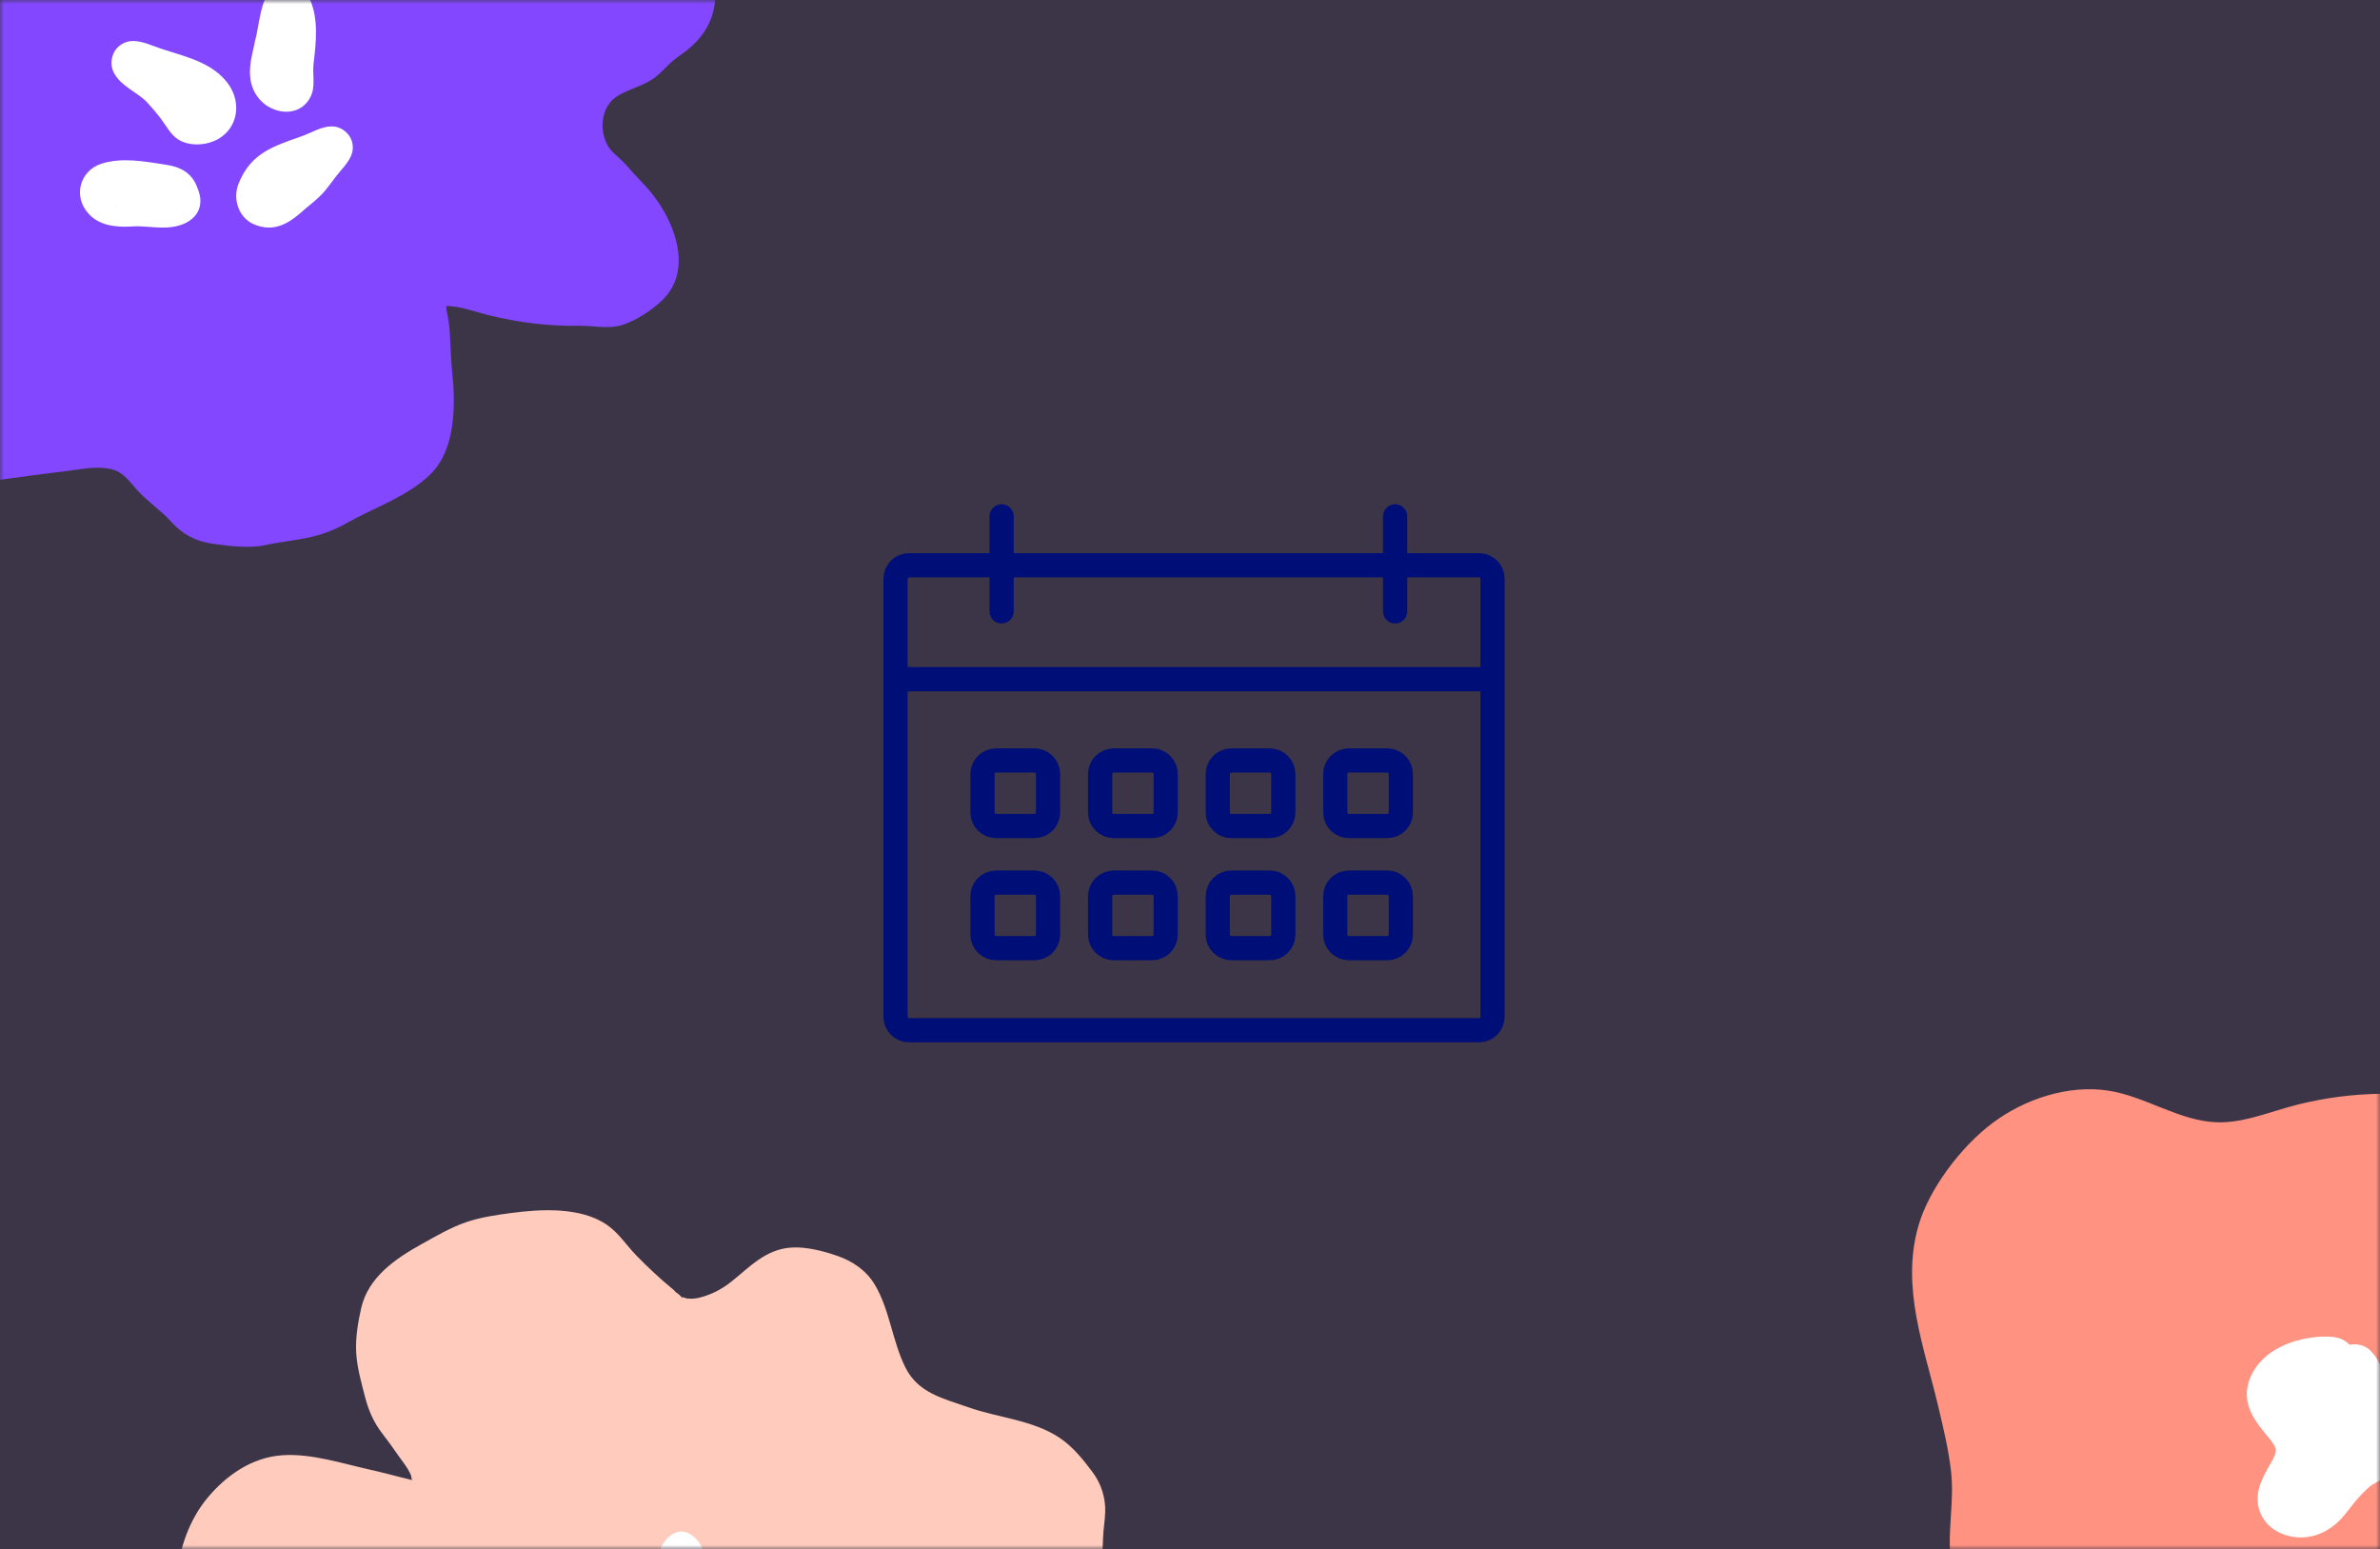 <?xml version="1.0" encoding="UTF-8"?> <svg xmlns="http://www.w3.org/2000/svg" width="295" height="192" viewBox="0 0 295 192" fill="none"><rect x="0" y="0" width="295" height="192" fill="#333333" stroke="none"/><rect x="0" y="0" width="295" height="192" fill="#8247FE" opacity="0.1"></rect><mask id="mask0_34_1887" style="mask-type:alpha" maskUnits="userSpaceOnUse" x="0" y="0" width="295" height="192"><rect x="0" y="0" width="295" height="192" fill="#8247FE"></rect></mask><g mask="url(#mask0_34_1887)"><path d="M-27.988 3.139C-28.387 6.936 -26.303 9.927 -24.21 12.899C-23.284 14.223 -21.979 15.205 -20.979 16.474C-20.099 17.585 -18.886 18.752 -19.034 20.289C-19.164 21.595 -20.275 22.493 -21.312 23.141C-22.895 24.122 -24.636 24.706 -26.137 25.854C-29.044 28.076 -31.489 31.04 -33.526 34.068C-37.684 40.263 -36.443 49.745 -30.989 54.81C-26.062 59.385 -19.015 60.209 -12.552 60.551C-11.154 60.626 -9.746 60.579 -8.357 60.459C-2.931 59.977 2.496 59.051 7.913 58.431C9.922 58.2 11.848 57.69 13.858 58.172C15.274 58.505 16.034 59.663 16.969 60.709C18.275 62.181 19.951 63.237 21.256 64.709C22.627 66.246 24.322 67.108 26.359 67.395C28.34 67.672 30.841 67.997 32.804 67.571C34.508 67.2 36.211 67.034 37.925 66.691C39.814 66.311 41.323 65.756 43.008 64.811C46.407 62.894 50.435 61.579 53.296 58.838C55.815 56.422 56.287 52.532 56.25 49.217C56.232 47.597 56.009 45.995 55.908 44.383C55.796 42.448 55.824 40.291 55.333 38.411C55.333 38.438 55.361 38.059 55.296 37.957C55.546 37.892 56.056 37.966 56.297 38.003C57.741 38.188 59.13 38.707 60.538 39.059C64.279 39.985 68.001 40.448 71.863 40.383C73.678 40.355 75.409 40.837 77.187 40.254C78.928 39.679 80.678 38.531 82.012 37.281C85.243 34.244 84.29 29.771 82.373 26.317C81.475 24.706 80.354 23.354 79.058 22.048C78.447 21.437 77.919 20.761 77.326 20.141C76.743 19.529 75.974 19.011 75.502 18.317C74.159 16.298 74.446 13.196 76.539 11.899C78.021 10.973 79.808 10.658 81.197 9.584C81.9 9.047 82.465 8.39 83.104 7.797C83.743 7.204 84.493 6.751 85.179 6.204C86.781 4.908 87.957 3.343 88.438 1.306C88.67 0.306 88.688 -0.75 88.725 -1.769C88.762 -2.834 88.957 -3.871 88.994 -4.926C89.068 -6.76 88.484 -8.584 87.382 -10.038C86.197 -11.621 84.91 -13.223 83.262 -14.325C79.854 -16.603 75.483 -16.853 71.696 -18.196C68.51 -19.326 65.436 -19.974 63.825 -23.196C62.167 -26.512 61.862 -30.475 59.954 -33.651C58.889 -35.42 57.167 -36.596 55.25 -37.253C53.481 -37.864 51.324 -38.429 49.435 -38.3C46.184 -38.077 44.184 -35.818 41.851 -33.966C40.684 -33.04 39.341 -32.355 37.897 -31.993C37.563 -31.91 36.998 -31.808 36.313 -31.882C36.063 -31.91 35.498 -32.271 35.795 -31.855C35.545 -32.197 35.239 -32.466 34.897 -32.679C34.776 -32.836 34.628 -32.984 34.452 -33.123C32.878 -34.401 31.396 -35.809 29.979 -37.253C28.683 -38.568 27.729 -40.142 26.174 -41.198C22.868 -43.43 17.923 -43.152 14.154 -42.652C12.274 -42.402 10.339 -42.124 8.542 -41.513C6.57 -40.846 4.681 -39.735 2.866 -38.725C-0.449 -36.883 -3.857 -34.549 -4.737 -30.641C-5.144 -28.826 -5.468 -26.891 -5.357 -25.03C-5.246 -23.187 -4.737 -21.4 -4.283 -19.622C-3.82 -17.826 -3.181 -16.298 -2.033 -14.825C-1.412 -14.02 -0.81 -13.205 -0.236 -12.362C0.347 -11.51 1.134 -10.603 1.533 -9.64C1.579 -9.538 1.607 -9.121 1.69 -9.019C1.644 -9.019 1.597 -9.028 1.514 -9.056C-0.218 -9.464 -1.931 -9.954 -3.672 -10.334C-7.209 -11.121 -10.987 -12.381 -14.645 -12.14C-18.46 -11.89 -21.72 -9.63 -24.109 -6.751C-26.405 -3.982 -27.618 -0.389 -27.988 3.176V3.139ZM1.764 -9.047C1.773 -9.047 1.792 -9.066 1.81 -9.084C1.81 -9.084 1.866 -9.038 1.764 -9.047Z" fill="#8247FE"></path><path d="M37.277 16.927C33.86 18.131 31.128 18.983 29.619 22.641C28.721 24.706 29.637 27.262 31.86 27.947C34.277 28.78 36.082 27.474 37.814 25.9C38.453 25.363 39.11 24.854 39.703 24.261C40.611 23.391 41.259 22.289 42.064 21.354C42.87 20.4 43.889 19.326 43.713 17.983C43.592 16.779 42.537 15.779 41.351 15.677C39.907 15.575 38.638 16.464 37.314 16.918L37.268 16.936L37.277 16.927Z" fill="white"></path><path d="M24.451 23.233C23.803 21.465 22.433 20.687 20.572 20.418C17.932 20.011 15.117 19.465 12.534 20.298C9.858 21.196 9.034 24.382 10.978 26.484C12.274 27.947 14.358 28.188 16.201 28.076C17.895 27.938 19.59 28.363 21.275 28.141C23.951 27.799 25.628 25.937 24.47 23.289L24.451 23.243V23.233ZM14.312 25.502C14.265 25.502 14.228 25.511 14.173 25.521C14.219 25.521 14.275 25.511 14.321 25.502H14.312ZM14.451 25.493C14.451 25.484 14.525 25.465 14.534 25.465C14.515 25.493 14.441 25.53 14.414 25.548C14.414 25.548 14.423 25.521 14.432 25.511L14.451 25.493Z" fill="white"></path><path d="M31.554 5.371C31.249 6.723 30.869 8.158 31.008 9.519C31.166 11.427 32.369 12.918 33.842 13.501C35.37 14.168 37.453 13.973 38.453 12.075C39.138 10.806 38.731 9.408 38.851 8.019C39.194 5.26 39.49 2.343 38.425 -0.046C37.601 -2.121 35.592 -3.537 33.795 -1.63C32.175 0.157 32.193 3.019 31.554 5.315V5.362C31.545 5.362 31.545 5.362 31.545 5.362L31.554 5.371Z" fill="white"></path><path d="M14.201 9.167C15.034 10.649 16.877 11.39 18.072 12.52C18.72 13.205 19.35 13.945 19.933 14.705C20.618 15.612 21.146 16.677 22.072 17.279C23.026 17.89 24.294 18.011 25.424 17.807C29.276 17.085 30.443 12.927 27.999 10.028C25.748 7.334 22.017 6.852 18.905 5.658C17.711 5.195 16.266 4.732 15.099 5.473C13.858 6.186 13.451 7.917 14.183 9.14L14.21 9.186L14.201 9.167Z" fill="white"></path><path d="M21.883 195.399C21.491 199.135 23.541 202.078 25.601 205.003C26.512 206.306 27.796 207.272 28.78 208.52C29.646 209.613 30.84 210.761 30.694 212.274C30.566 213.559 29.473 214.442 28.452 215.08C26.894 216.046 25.181 216.62 23.705 217.75C20.844 219.937 18.439 222.852 16.434 225.832C12.343 231.928 13.564 241.258 18.931 246.242C23.778 250.743 30.712 251.554 37.072 251.891C38.448 251.964 39.833 251.918 41.2 251.8C46.539 251.326 51.878 250.415 57.209 249.804C59.186 249.577 61.081 249.076 63.058 249.549C64.452 249.877 65.199 251.016 66.12 252.046C67.404 253.495 69.053 254.533 70.338 255.982C71.687 257.495 73.354 258.342 75.359 258.624C77.309 258.898 79.769 259.217 81.7 258.798C83.377 258.433 85.053 258.269 86.739 257.932C88.598 257.558 90.083 257.012 91.741 256.082C95.085 254.196 99.049 252.902 101.864 250.205C104.343 247.827 104.807 244 104.771 240.738C104.753 239.144 104.534 237.568 104.434 235.982C104.324 234.078 104.352 231.955 103.869 230.105C103.869 230.133 103.896 229.759 103.832 229.659C104.078 229.595 104.579 229.668 104.816 229.704C106.238 229.887 107.605 230.397 108.989 230.743C112.671 231.654 116.333 232.11 120.133 232.046C121.919 232.019 123.623 232.492 125.372 231.918C127.085 231.354 128.807 230.224 130.119 228.994C133.299 226.005 132.361 221.604 130.475 218.206C129.591 216.62 128.488 215.29 127.213 214.005C126.611 213.404 126.092 212.739 125.509 212.128C124.935 211.527 124.178 211.017 123.714 210.333C122.393 208.347 122.675 205.294 124.734 204.019C126.192 203.108 127.951 202.798 129.317 201.741C130.01 201.213 130.566 200.566 131.194 199.982C131.823 199.399 132.561 198.953 133.235 198.415C134.812 197.14 135.969 195.6 136.443 193.595C136.67 192.611 136.689 191.572 136.725 190.57C136.762 189.522 136.953 188.502 136.989 187.463C137.062 185.659 136.488 183.864 135.404 182.434C134.238 180.876 132.971 179.299 131.349 178.215C127.996 175.973 123.696 175.727 119.969 174.406C116.835 173.295 113.81 172.657 112.224 169.486C110.593 166.224 110.292 162.324 108.415 159.199C107.368 157.459 105.673 156.302 103.787 155.655C102.046 155.053 99.924 154.498 98.065 154.625C94.867 154.844 92.898 157.067 90.602 158.889C89.454 159.8 88.133 160.475 86.712 160.83C86.384 160.912 85.828 161.012 85.154 160.939C84.908 160.912 84.352 160.557 84.643 160.967C84.397 160.63 84.097 160.365 83.76 160.156C83.641 160.001 83.495 159.855 83.322 159.718C81.773 158.461 80.315 157.076 78.921 155.655C77.646 154.361 76.707 152.812 75.177 151.773C71.924 149.577 67.058 149.851 63.35 150.343C61.5 150.589 59.596 150.862 57.828 151.463C55.887 152.119 54.029 153.213 52.243 154.206C48.981 156.019 45.628 158.315 44.762 162.16C44.361 163.946 44.042 165.851 44.152 167.682C44.261 169.495 44.762 171.254 45.209 173.003C45.664 174.771 46.293 176.274 47.423 177.723C48.033 178.516 48.625 179.317 49.19 180.147C49.764 180.985 50.539 181.878 50.931 182.825C50.976 182.926 51.004 183.336 51.086 183.436C51.04 183.436 50.994 183.427 50.912 183.399C49.209 182.999 47.523 182.516 45.81 182.142C42.329 181.368 38.612 180.128 35.013 180.365C31.259 180.611 28.052 182.834 25.701 185.668C23.441 188.393 22.247 191.928 21.883 195.436V195.399ZM51.158 183.409C51.167 183.409 51.186 183.39 51.204 183.372C51.204 183.372 51.259 183.418 51.158 183.409Z" fill="#FFCBBD"></path><path d="M80.471 197.595C80.17 198.925 79.797 200.338 79.933 201.677C80.088 203.554 81.273 205.021 82.722 205.595C84.225 206.251 86.275 206.06 87.259 204.192C87.933 202.944 87.532 201.568 87.651 200.201C87.988 197.486 88.279 194.616 87.232 192.265C86.421 190.224 84.444 188.83 82.676 190.707C81.081 192.465 81.1 195.281 80.471 197.54V197.586C80.462 197.586 80.462 197.586 80.462 197.586L80.471 197.595Z" fill="white"></path><path d="M338.682 162.904C337.284 160.6 335.503 158.561 332.926 157.577C330.849 156.781 328.615 156.624 326.53 155.765C324.64 154.984 322.672 153.969 321.164 152.563C319.462 150.978 318.634 148.619 317.337 146.706C314.182 142.035 309.848 137.865 304.216 136.529C297.625 134.959 290.119 135.389 283.629 137.217C280.74 138.037 277.858 139.177 274.851 139.099C270.126 138.974 265.963 135.873 261.285 135.17C256.326 134.421 250.96 136.217 247 139.169C243.111 142.067 239.065 147.37 237.761 152.024C235.621 159.623 238.495 166.926 240.221 174.22C240.862 176.923 241.549 179.734 241.846 182.499C242.127 185.131 241.752 187.802 241.682 190.434C241.533 196.127 243.236 201.274 248.086 204.593C252.522 207.632 257.77 209.053 263.011 209.959C265.971 210.474 269.095 210.912 271.797 212.318C274.14 213.528 275.749 214.286 278.365 215.02C281.154 215.809 283.895 216.769 286.566 217.894C291.478 219.971 296.242 222.627 301.506 223.509C303.311 223.814 305.138 223.9 306.966 223.986C307.825 224.025 308.684 224.064 309.543 224.111C315.221 224.376 321.149 223.697 326.209 220.885C330.872 218.292 333.863 213.13 334.972 208.006C335.55 205.328 335.839 202.477 336.183 199.759C336.495 197.252 336.402 194.729 336.433 192.215C336.456 189.957 336.503 187.513 337.487 185.428C338.705 182.835 340.822 180.843 341.798 178.094C343.579 173.096 341.259 167.207 338.659 162.927L338.682 162.904Z" fill="#FF9280"></path><path d="M298.578 171.877C297.937 171.424 297.188 171.135 296.438 170.901C296.188 170.823 295.93 170.745 295.672 170.667C295.633 170.612 295.594 170.589 295.594 170.643C295.594 170.643 295.594 170.643 295.587 170.643C295.493 170.378 295.407 170.112 295.313 169.847C294.962 168.917 294.556 168.175 293.868 167.449C293.189 166.731 292.174 166.488 291.236 166.676C290.713 166.121 289.979 165.77 289.112 165.7C286.753 165.497 284.043 166.09 281.997 167.301C279.553 168.746 277.78 171.596 278.772 174.455C279.186 175.642 279.881 176.563 280.662 177.532C280.935 177.868 281.216 178.196 281.489 178.539C281.497 178.578 281.857 179.094 281.88 179.125C281.958 179.281 282.005 179.367 282.021 179.398C282.044 179.469 282.06 179.539 282.083 179.609C282.083 179.648 282.083 179.789 282.083 179.922C282.052 179.992 282.005 180.179 281.974 180.312C281.935 180.375 281.708 180.906 281.716 180.89C281.63 181.046 281.544 181.203 281.45 181.359C280.935 182.265 280.404 183.178 280.084 184.178C279.24 186.857 280.552 189.348 283.208 190.231C285.871 191.113 288.479 190.137 290.307 188.114C290.627 187.755 290.924 187.372 291.213 186.998C291.314 186.865 291.416 186.74 291.518 186.607C291.533 186.584 291.572 186.537 291.635 186.451C291.775 186.279 291.908 186.115 292.049 185.951C292.423 185.514 292.822 185.084 293.244 184.686C293.368 184.569 293.501 184.451 293.626 184.334C293.689 184.28 293.743 184.241 293.775 184.209C293.853 184.155 293.939 184.092 294.025 184.038C294.228 183.905 294.438 183.78 294.657 183.663C294.696 183.639 294.993 183.499 295.087 183.452C295.532 183.28 295.985 183.139 296.422 182.968C297.844 182.413 298.984 181.531 299.89 180.304C301.928 177.571 301.343 173.845 298.562 171.885L298.578 171.877ZM295.344 176.696C295.344 176.696 295.337 176.696 295.329 176.688C295.329 176.688 295.337 176.688 295.344 176.696ZM295.321 176.462C295.321 176.415 295.321 176.423 295.321 176.462V176.462ZM295.61 170.698C295.618 170.729 295.633 170.768 295.657 170.839C295.641 170.792 295.626 170.745 295.61 170.698Z" fill="white"></path></g><path d="M183.318 70.055H112.682C111.753 70.055 111 70.808 111 71.736V126.009C111 126.937 111.753 127.69 112.682 127.69H183.318C184.247 127.69 185 126.937 185 126.009V71.736C185 70.808 184.247 70.055 183.318 70.055Z" stroke="#000E77" stroke-width="3" stroke-linecap="round" stroke-linejoin="round"></path><path d="M112.379 84.182H184.697" stroke="#000E77" stroke-width="3" stroke-linecap="round" stroke-linejoin="round"></path><path d="M124.151 75.773V64" stroke="#000E77" stroke-width="3" stroke-linecap="round" stroke-linejoin="round"></path><path d="M172.924 75.773V64" stroke="#000E77" stroke-width="3" stroke-linecap="round" stroke-linejoin="round"></path><path d="M128.222 94.256H123.462C122.533 94.256 121.78 95.009 121.78 95.938V100.697C121.78 101.626 122.533 102.379 123.462 102.379H128.222C129.15 102.379 129.903 101.626 129.903 100.697V95.938C129.903 95.009 129.15 94.256 128.222 94.256Z" stroke="#000E77" stroke-width="3" stroke-linecap="round" stroke-linejoin="round"></path><path d="M142.803 94.256H138.043C137.114 94.256 136.361 95.009 136.361 95.938V100.697C136.361 101.626 137.114 102.379 138.043 102.379H142.803C143.732 102.379 144.485 101.626 144.485 100.697V95.938C144.485 95.009 143.732 94.256 142.803 94.256Z" stroke="#000E77" stroke-width="3" stroke-linecap="round" stroke-linejoin="round"></path><path d="M157.384 94.256H152.624C151.695 94.256 150.942 95.009 150.942 95.938V100.697C150.942 101.626 151.695 102.379 152.624 102.379H157.384C158.313 102.379 159.066 101.626 159.066 100.697V95.938C159.066 95.009 158.313 94.256 157.384 94.256Z" stroke="#000E77" stroke-width="3" stroke-linecap="round" stroke-linejoin="round"></path><path d="M171.949 94.256H167.19C166.261 94.256 165.508 95.009 165.508 95.938V100.697C165.508 101.626 166.261 102.379 167.19 102.379H171.949C172.878 102.379 173.631 101.626 173.631 100.697V95.938C173.631 95.009 172.878 94.256 171.949 94.256Z" stroke="#000E77" stroke-width="3" stroke-linecap="round" stroke-linejoin="round"></path><path d="M128.222 109.392H123.462C122.533 109.392 121.78 110.145 121.78 111.074V115.834C121.78 116.762 122.533 117.515 123.462 117.515H128.222C129.15 117.515 129.903 116.762 129.903 115.834V111.074C129.903 110.145 129.15 109.392 128.222 109.392Z" stroke="#000E77" stroke-width="3" stroke-linecap="round" stroke-linejoin="round"></path><path d="M142.803 109.392H138.043C137.114 109.392 136.361 110.145 136.361 111.074V115.834C136.361 116.762 137.114 117.515 138.043 117.515H142.803C143.732 117.515 144.485 116.762 144.485 115.834V111.074C144.485 110.145 143.732 109.392 142.803 109.392Z" stroke="#000E77" stroke-width="3" stroke-linecap="round" stroke-linejoin="round"></path><path d="M157.384 109.392H152.624C151.695 109.392 150.942 110.145 150.942 111.074V115.834C150.942 116.762 151.695 117.515 152.624 117.515H157.384C158.313 117.515 159.066 116.762 159.066 115.834V111.074C159.066 110.145 158.313 109.392 157.384 109.392Z" stroke="#000E77" stroke-width="3" stroke-linecap="round" stroke-linejoin="round"></path><path d="M171.949 109.392H167.19C166.261 109.392 165.508 110.145 165.508 111.074V115.834C165.508 116.762 166.261 117.515 167.19 117.515H171.949C172.878 117.515 173.631 116.762 173.631 115.834V111.074C173.631 110.145 172.878 109.392 171.949 109.392Z" stroke="#000E77" stroke-width="3" stroke-linecap="round" stroke-linejoin="round"></path></svg> 